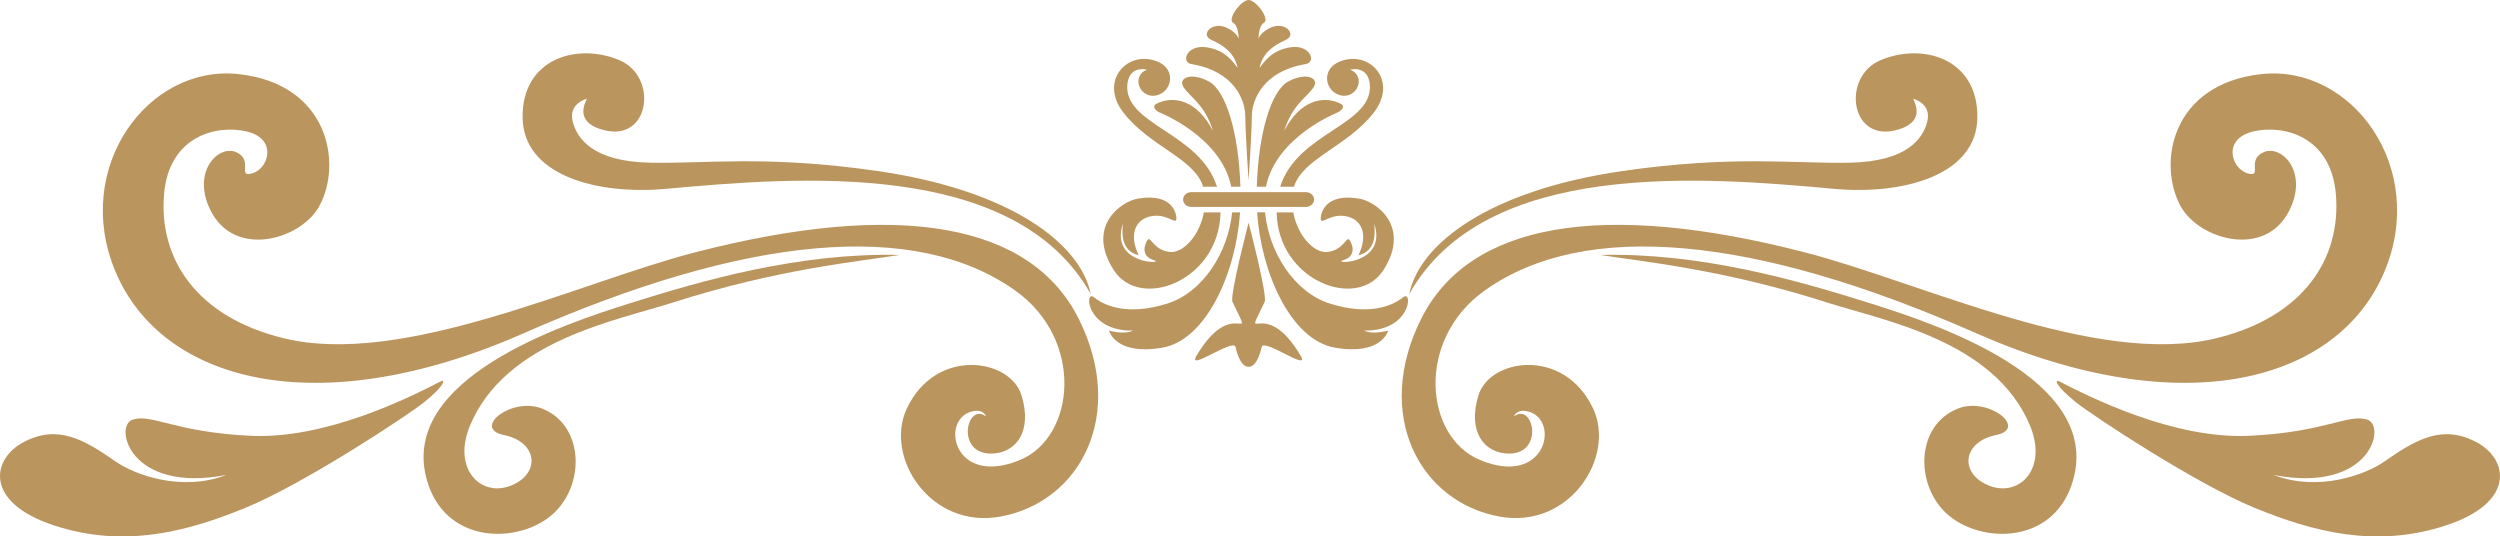 <?xml version="1.0" encoding="utf-8"?>
<!-- Generator: Adobe Illustrator 16.0.4, SVG Export Plug-In . SVG Version: 6.00 Build 0)  -->
<!DOCTYPE svg PUBLIC "-//W3C//DTD SVG 1.1//EN" "http://www.w3.org/Graphics/SVG/1.1/DTD/svg11.dtd">
<svg version="1.1" id="レイヤー_1" xmlns="http://www.w3.org/2000/svg" xmlns:xlink="http://www.w3.org/1999/xlink" x="0px"
	 y="0px" width="249.457px" height="53.518px" viewBox="0 0 249.457 53.518" enable-background="new 0 0 249.457 53.518"
	 xml:space="preserve">
<g>
	<g>
		<g>
			<path fill="#BA955E" d="M205.473,38.051c3.057,1.576,11.432,5.799,19.002,5.433c7.573-0.364,9.836-2.229,11.742-1.61
				c1.907,0.614,0.329,7.387-9.355,5.518c4.537,1.732,9.209-0.059,11.029-1.323c3.142-2.188,5.793-3.776,9.237-1.938
				c3.146,1.678,3.951,5.998-3.073,8.299c-7.025,2.306-13.306,0.611-19.109-1.766c-5.809-2.384-16.125-9.181-17.791-10.515
				C205.009,38.428,205.027,37.818,205.473,38.051z"/>
			<g>
				<path fill="#BA955E" d="M151.064,41.552c1.934-1.451,3.062,3.707-0.483,3.707c-2.417,0-4.188-2.096-3.062-5.801
					c1.127-3.707,8.541-4.834,11.438,1.289c2.294,4.842-2.338,12.086-9.349,10.797c-7.938-1.461-12.594-10.135-7.801-19.728
					c4.748-9.487,17.791-11.938,38.338-6.622c11.633,3.012,29.058,11.456,40.979,8.561c8.815-2.146,12.485-8.022,11.958-14.361
					c-0.482-5.801-5.201-6.979-8.221-6.282c-3.143,0.728-2.223,3.69-0.612,4.177c1.612,0.48-0.157-1.289,1.612-2.097
					c1.771-0.806,4.513,1.937,2.578,5.804c-2.418,4.834-8.994,2.905-10.83-0.39c-2.368-4.257-0.965-12.248,8.061-13.214
					c9.025-0.969,16.62,9.379,12.246,19.736c-4.593,10.879-19.939,15.281-40.771,6.104c-22.146-9.752-38.984-11.349-48.986-4.252
					c-6.932,4.915-6.018,14.625-0.479,16.92c6.604,2.737,8.008-3.985,4.832-4.834C151.305,40.748,151.064,41.552,151.064,41.552z"/>
				<g>
					<path fill="#BA955E" d="M195.379,40.762c-4.423,1.724-4.352,8.22-0.562,10.957c3.558,2.576,10.302,2.347,12.047-3.826
						c2.859-10.107-13.682-15.561-20.178-17.607c-7.379-2.33-17.006-5.086-27-4.847c3.946,0.646,12.086,1.368,22.646,4.752
						c5.629,1.81,16.677,3.769,20.226,12.269c1.857,4.457-1.25,7.356-4.354,5.881c-2.739-1.305-2.258-4.285,0.968-4.932
						C202.391,42.76,198.441,39.573,195.379,40.762z"/>
				</g>
				<g>
					<path fill="#BA955E" d="M190.893,9.852c0.258,0.537,1.244,2.479-1.873,3.173c-4.447,0.991-5.201-5.384-1.401-7.007
						c4.229-1.803,9.76-0.182,9.688,5.709c-0.066,5.759-7.377,7.742-14.287,7.117c-13.039-1.182-34.812-3.035-42.404,10.502
						c1.008-5.02,7.973-10.354,21.277-12.282c11.09-1.604,17.229-0.711,22.705-0.83c5.754-0.127,7.223-2.422,7.68-3.985
						C192.841,10.311,190.893,9.852,190.893,9.852z"/>
				</g>
			</g>
		</g>
		<g>
			<path fill="#BA955E" d="M43.982,38.051c-3.059,1.576-11.432,5.799-19.004,5.433c-7.573-0.364-9.834-2.229-11.742-1.61
				c-1.907,0.614-0.328,7.387,9.357,5.518c-4.537,1.732-9.208-0.059-11.03-1.323c-3.141-2.188-5.792-3.776-9.237-1.938
				c-3.147,1.678-3.949,5.998,3.073,8.299c7.027,2.306,13.303,0.611,19.11-1.766c5.807-2.384,16.127-9.181,17.792-10.515
				C44.445,38.428,44.429,37.818,43.982,38.051z"/>
			<g>
				<path fill="#BA955E" d="M98.392,41.552c-1.936-1.451-3.066,3.707,0.48,3.707c2.415,0,4.189-2.096,3.062-5.801
					c-1.129-3.707-8.545-4.834-11.441,1.289c-2.295,4.842,2.335,12.086,9.346,10.797c7.939-1.461,12.594-10.135,7.801-19.728
					c-4.748-9.487-17.791-11.938-38.336-6.622c-11.635,3.012-29.059,11.456-40.98,8.561c-8.815-2.146-12.484-8.022-11.957-14.361
					c0.482-5.801,5.202-6.979,8.218-6.282c3.145,0.728,2.227,3.69,0.614,4.177c-1.613,0.48,0.158-1.289-1.613-2.097
					c-1.771-0.806-4.512,1.937-2.577,5.804c2.418,4.834,8.993,2.905,10.829-0.39c2.369-4.257,0.968-12.248-8.058-13.214
					C14.755,6.423,7.158,16.77,11.533,27.128c4.593,10.879,19.941,15.281,40.77,6.104c22.146-9.752,38.987-11.349,48.987-4.252
					c6.933,4.915,6.019,14.625,0.483,16.92c-6.604,2.737-8.008-3.985-4.832-4.834C98.15,40.748,98.392,41.552,98.392,41.552z"/>
				<g>
					<path fill="#BA955E" d="M54.076,40.762c4.422,1.724,4.352,8.22,0.564,10.957c-3.559,2.576-10.302,2.347-12.047-3.826
						c-2.859-10.107,13.682-15.561,20.178-17.607c7.379-2.33,17.008-5.086,26.998-4.847c-3.947,0.646-12.086,1.368-22.644,4.752
						c-5.63,1.81-16.677,3.769-20.224,12.269c-1.859,4.457,1.252,7.356,4.352,5.881c2.738-1.305,2.256-4.285-0.967-4.932
						C47.064,42.76,51.013,39.573,54.076,40.762z"/>
				</g>
				<g>
					<path fill="#BA955E" d="M58.562,9.852c-0.26,0.537-1.244,2.479,1.873,3.173c4.446,0.991,5.201-5.384,1.4-7.007
						c-4.229-1.803-9.76-0.182-9.688,5.709c0.066,5.759,7.377,7.742,14.287,7.117c13.041-1.182,34.812-3.035,42.404,10.502
						c-1.006-5.02-7.972-10.354-21.277-12.282c-11.09-1.604-17.227-0.711-22.703-0.83c-5.756-0.127-7.225-2.422-7.682-3.985
						C56.613,10.311,58.562,9.852,58.562,9.852z"/>
				</g>
			</g>
		</g>
		<g>
			<g>
				<path fill="#BA955E" d="M128.833,4.709c-1.961,0.268-2.722,1.524-3.153,2.063c0.321-1.524,1.411-2.246,2.609-2.787
					c1.199-0.534-0.105-1.976-1.633-1.163c-0.696,0.366-0.979,0.754-1.09,1.062c0.026-0.582,0.142-1.385,0.545-1.604
					C126.764,1.924,125.322,0,124.586,0c-0.733,0-2.178,1.924-1.524,2.283c0.402,0.221,0.518,1.021,0.545,1.604
					c-0.108-0.312-0.396-0.696-1.088-1.062c-1.525-0.812-2.832,0.629-1.633,1.163c1.195,0.541,2.283,1.263,2.61,2.787
					c-0.437-0.539-1.197-1.8-3.157-2.063c-1.96-0.271-2.611,1.617-1.307,1.707c4.031,0.719,5.229,3.467,5.229,5.209
					c0,1.617,0.325,6.379,0.325,6.379s0.323-4.762,0.323-6.379c0-1.742,1.202-4.49,5.229-5.209
					C131.447,6.326,130.794,4.439,128.833,4.709z"/>
				<path fill="#BA955E" d="M129.794,35.518c-3.707-6.288-5.915-0.555-3.604-5.391c0.303-0.629-1.604-7.904-1.604-7.904
					s-1.899,7.275-1.603,7.904c2.311,4.836,0.1-0.897-3.605,5.391c-0.953,1.617,3.705-1.797,3.904-0.896
					c0.203,0.896,0.604,1.977,1.304,1.977c0.7,0,1.104-1.078,1.307-1.977C126.087,33.721,130.75,37.135,129.794,35.518z"/>
			</g>
			<g>
				<path fill="#BA955E" d="M126.322,18.631c1.016-5.049,7.219-7.438,7.219-7.438c0.3-0.177,0.701-0.534,0.3-0.808
					c-1.7-0.899-4.104-0.451-5.706,2.695c0.801-2.605,2.202-3.324,2.9-4.312c0.703-0.985-0.698-1.616-2.501-0.629
					c-1.685,0.92-2.964,5.115-3.128,10.492H126.322z"/>
				<path fill="#BA955E" d="M133.75,9.512c1.652,0.404,2.63-1.887,0.979-2.562c0,0,1.729-0.472,1.951,1.42
					c0.418,4.114-7.211,4.793-8.938,10.26h1.377c0.88-2.826,5.276-3.979,7.938-7.365c2.328-2.965,0-5.857-2.703-5.323
					C131.646,6.482,132.098,9.109,133.75,9.512z"/>
				<path fill="#BA955E" d="M138.033,26.963c2.777-4.312-0.652-6.84-2.404-7.144c-3.529-0.604-3.904,1.617-3.832,2.093
					c0.077,0.469,0.979-0.607,2.48-0.343c1.502,0.271,2.328,1.688,1.273,3.907c1.805-0.469,1.65-2.223,1.578-3.163
					c1.354,4.177-4.436,4.041-3.082,3.64c1.354-0.404,0.902-1.617,0.604-2.021c-0.299-0.399-0.604,1.08-2.252,1.213
					c-1.297,0.105-2.924-1.639-3.354-3.95h-1.656C127.494,27.977,135.4,31.047,138.033,26.963z"/>
				<path fill="#BA955E" d="M115.332,10.385c-0.396,0.271,0,0.631,0.301,0.808c0,0,6.203,2.394,7.221,7.438h0.916
					c-0.164-5.377-1.443-9.572-3.127-10.492c-1.805-0.987-3.207-0.356-2.504,0.629c0.699,0.988,2.102,1.707,2.9,4.312
					C119.435,9.932,117.035,9.484,115.332,10.385z"/>
				<path fill="#BA955E" d="M140.012,29.662c-1.006,0.809-3.309,1.889-7.312,0.629c-3.562-1.117-6.089-5.129-6.468-9.101h-0.795
					c0.403,6.058,3.394,12.75,7.766,13.5c4.706,0.812,5.311-1.707,5.311-1.707s-1.505,0.45-2.404,0
					C140.812,33.078,141.012,28.855,140.012,29.662z"/>
				<path fill="#BA955E" d="M120.056,18.631h1.377c-1.729-5.467-9.359-6.146-8.94-10.26c0.228-1.892,1.952-1.42,1.952-1.42
					c-1.652,0.676-0.674,2.967,0.979,2.562c1.653-0.404,2.104-3.03-0.602-3.571c-2.704-0.535-5.031,2.358-2.704,5.323
					C114.777,14.654,119.179,15.803,120.056,18.631z"/>
				<path fill="#BA955E" d="M122.941,21.193c-0.379,3.972-2.908,7.979-6.467,9.101c-4.01,1.26-6.312,0.18-7.312-0.629
					c-1.002-0.81-0.801,3.416,3.904,3.321c-0.899,0.45-2.401,0-2.401,0s0.604,2.519,5.31,1.707c4.369-0.75,7.355-7.442,7.763-13.5
					H122.941z"/>
				<path fill="#BA955E" d="M121.785,21.193h-1.658c-0.43,2.312-2.059,4.06-3.352,3.95c-1.653-0.133-1.953-1.614-2.254-1.213
					c-0.299,0.404-0.75,1.617,0.601,2.021c1.354,0.401-4.431,0.534-3.079-3.64c-0.076,0.94-0.225,2.694,1.576,3.163
					c-1.051-2.223-0.225-3.639,1.277-3.907c1.502-0.268,2.402,0.812,2.479,0.343c0.072-0.477-0.301-2.697-3.833-2.093
					c-1.753,0.304-5.183,2.828-2.401,7.144C113.773,31.047,121.677,27.977,121.785,21.193z"/>
			</g>
			<path fill="#BA955E" d="M131.123,19.912c0,0.407-0.373,0.737-0.826,0.737h-11.42c-0.454,0-0.824-0.33-0.824-0.737l0,0
				c0-0.412,0.37-0.74,0.824-0.74h11.42C130.75,19.172,131.123,19.5,131.123,19.912L131.123,19.912z"/>
		</g>
	</g>
</g>
</svg>
